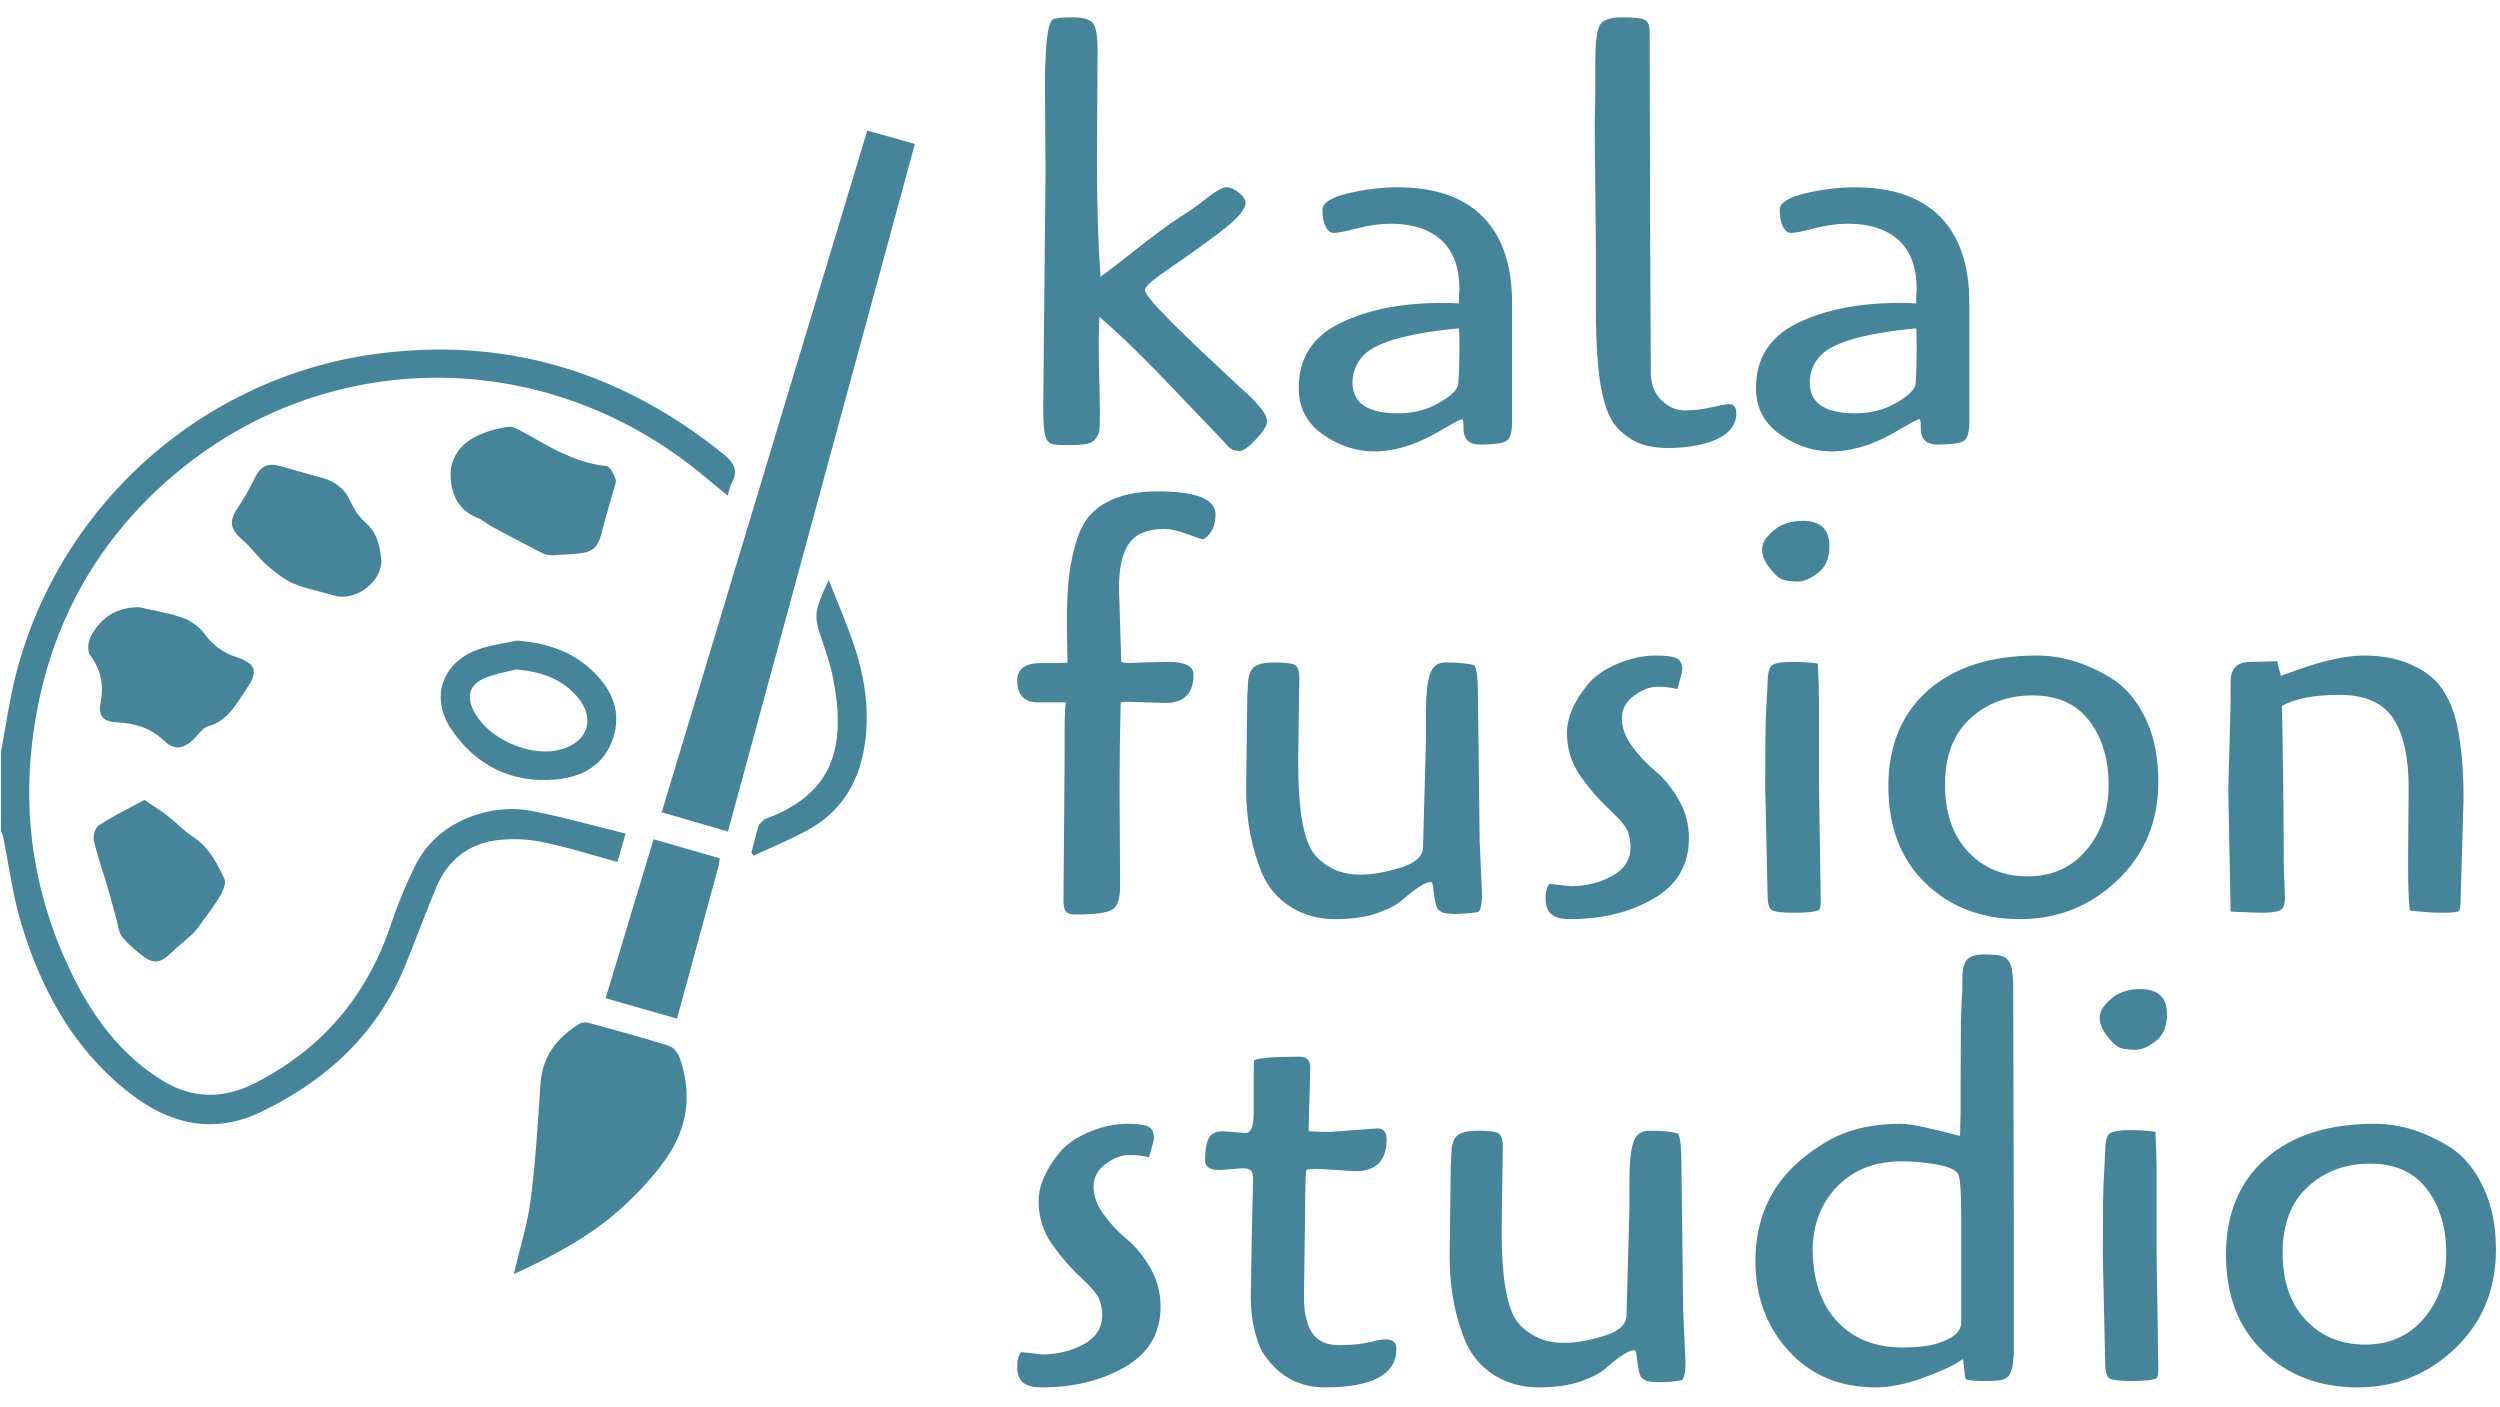 <svg xmlns="http://www.w3.org/2000/svg" version="1.1" xmlns:xlink="http://www.w3.org/1999/xlink" xmlns:svgjs="http://svgjs.dev/svgjs" width="1500" height="844" viewBox="0 0 1500 844"><g transform="matrix(1,0,0,1,-0.909,-0.584)"><svg viewBox="0 0 396 223" data-background-color="#f9f9f9" preserveAspectRatio="xMidYMid meet" height="844" width="1500" xmlns="http://www.w3.org/2000/svg" xmlns:xlink="http://www.w3.org/1999/xlink"><g id="tight-bounds" transform="matrix(1,0,0,1,0.24,0.154)"><svg viewBox="0 0 395.52 222.691" height="222.691" width="395.52"><g><svg viewBox="0 0 439.05 247.2" height="222.691" width="395.52"><g transform="matrix(1,0,0,1,178.828,0)"><svg viewBox="0 0 260.221 247.2" height="247.2" width="260.221"><g id="textblocktransform"><svg viewBox="0 0 260.221 247.2" height="247.2" width="260.221" id="textblock"><g><svg viewBox="0 0 260.221 247.2" height="247.2" width="260.221"><g transform="matrix(1,0,0,1,0,0)"><svg width="260.221" viewBox="1.65 -36.9 127.9 118.5" height="247.2" data-palette-color="#468499"><svg></svg><svg></svg><svg></svg><g class="wordmark-text-0" data-fill-palette-color="primary" id="text-0"><path d="M8.6-34.05v0l-0.05 9.5c0 3.9 0.1 7.267 0.3 10.1v0c0.633-0.467 1.417-1.067 2.35-1.8v0c2.1-1.667 3.6-2.783 4.5-3.35 0.9-0.567 1.567-1.033 2-1.4v0c1-0.8 1.677-1.2 2.03-1.2 0.347 0 0.713 0.157 1.1 0.47 0.38 0.32 0.57 0.613 0.57 0.88v0c0 0.567-0.723 1.4-2.17 2.5-1.453 1.1-2.903 2.14-4.35 3.12-1.453 0.987-2.18 1.613-2.18 1.88 0 0.267 0.393 0.817 1.18 1.65 0.78 0.833 1.613 1.673 2.5 2.52 0.88 0.853 1.797 1.72 2.75 2.6 0.947 0.887 1.453 1.363 1.52 1.43 0.067 0.067 0.26 0.24 0.58 0.52 0.313 0.287 0.553 0.513 0.72 0.68 0.167 0.167 0.367 0.383 0.6 0.65v0c0.467 0.533 0.7 0.983 0.7 1.35 0 0.367-0.317 0.883-0.95 1.55-0.633 0.667-1.09 1-1.37 1-0.287 0-0.513-0.04-0.68-0.12-0.167-0.087-0.29-0.18-0.37-0.28-0.087-0.1-0.237-0.267-0.45-0.5-0.22-0.233-0.563-0.593-1.03-1.08-0.467-0.48-1.35-1.403-2.65-2.77v0c-2.867-3.033-5.2-5.317-7-6.85v0c-0.033 1.233-0.05 2.2-0.05 2.9v0l0.1 4.95c0 0.133 0 0.407 0 0.82 0 0.42-0.007 0.763-0.02 1.03-0.02 0.267-0.123 0.533-0.31 0.8-0.18 0.267-0.46 0.433-0.84 0.5-0.387 0.067-0.897 0.1-1.53 0.1-0.633 0-1.083-0.023-1.35-0.07-0.267-0.053-0.467-0.23-0.6-0.53v0c-0.167-0.333-0.25-1.233-0.25-2.7v0l0.2-20.4-0.05-7.15c0-3.633 0.217-5.617 0.65-5.95v0c0.2-0.133 0.767-0.2 1.7-0.2 0.933 0 1.533 0.167 1.8 0.5 0.267 0.333 0.4 1.117 0.4 2.35zM41.65 0.05v0c-1 0-1.467-0.55-1.4-1.65v0c0-0.367-0.05-0.55-0.15-0.55v0c-0.267 0.1-0.8 0.383-1.6 0.85v0c-3.967 2.433-7.45 2.583-10.45 0.45v0c-1.367-0.967-2.05-2.3-2.05-4v0c0-2.567 1.193-4.433 3.58-5.6 2.38-1.167 5.337-1.75 8.87-1.75v0c0.633 0 1.1 0.017 1.4 0.05v0c0-0.567 0.017-0.967 0.05-1.2v0c0-1.9-0.523-3.327-1.57-4.28-1.053-0.947-2.513-1.42-4.38-1.42v0c-0.9 0-1.867 0.133-2.9 0.4-1.033 0.267-1.7 0.4-2 0.4-0.3 0-0.54-0.183-0.72-0.55-0.187-0.367-0.28-0.85-0.28-1.45 0-0.6 0.743-1.077 2.23-1.43 1.48-0.347 2.903-0.52 4.27-0.52v0c3.233 0 5.69 0.85 7.37 2.55 1.687 1.7 2.53 4.183 2.53 7.45v0 10.3c0 0.9-0.167 1.45-0.5 1.65-0.333 0.2-1.1 0.3-2.3 0.3zM39.8-5.2v0c0.067-0.933 0.1-1.933 0.1-3 0-1.067-0.017-1.667-0.05-1.8v0c-4.6 0.433-7.4 1.267-8.4 2.5v0c-0.533 0.633-0.8 1.367-0.8 2.2v0c0 1.767 1.317 2.65 3.95 2.65v0c1.333 0 2.527-0.31 3.58-0.93 1.047-0.613 1.587-1.153 1.62-1.62zM51.7-11.7v-5.25l-0.1-10.2c0-0.667 0.01-1.31 0.03-1.93 0.013-0.613 0.02-1.153 0.02-1.62v0-2.35c0-1.5 0.11-2.517 0.33-3.05 0.213-0.533 0.86-0.8 1.94-0.8 1.087 0 1.763 0.073 2.03 0.22 0.267 0.153 0.4 0.497 0.4 1.03v0l0.05 18.45 0.05 11c0 1 0.3 1.8 0.9 2.4 0.6 0.6 1.283 0.9 2.05 0.9 0.767 0 1.543-0.093 2.33-0.28 0.78-0.18 1.27-0.27 1.47-0.27v0c0.433 0 0.65 0.267 0.65 0.8v0c0 1.133-0.783 1.967-2.35 2.5v0c-1.1 0.333-2.273 0.5-3.52 0.5-1.253 0-2.263-0.217-3.03-0.65-0.767-0.433-1.36-0.967-1.78-1.6-0.413-0.633-0.737-1.533-0.97-2.7v0c-0.333-1.633-0.5-4-0.5-7.1zM81.2 0.05v0c-1 0-1.467-0.55-1.4-1.65v0c0-0.367-0.05-0.55-0.15-0.55v0c-0.267 0.1-0.8 0.383-1.6 0.85v0c-3.967 2.433-7.45 2.583-10.45 0.45v0c-1.367-0.967-2.05-2.3-2.05-4v0c0-2.567 1.193-4.433 3.58-5.6 2.38-1.167 5.337-1.75 8.87-1.75v0c0.633 0 1.1 0.017 1.4 0.05v0c0-0.567 0.017-0.967 0.05-1.2v0c0-1.9-0.523-3.327-1.57-4.28-1.053-0.947-2.513-1.42-4.38-1.42v0c-0.9 0-1.867 0.133-2.9 0.4-1.033 0.267-1.7 0.4-2 0.4-0.3 0-0.54-0.183-0.72-0.55-0.187-0.367-0.28-0.85-0.28-1.45 0-0.6 0.743-1.077 2.23-1.43 1.48-0.347 2.903-0.52 4.27-0.52v0c3.233 0 5.693 0.85 7.38 2.55 1.68 1.7 2.52 4.183 2.52 7.45v0 10.3c0 0.9-0.167 1.45-0.5 1.65-0.333 0.2-1.1 0.3-2.3 0.3zM79.35-5.2v0c0.067-0.933 0.1-1.933 0.1-3 0-1.067-0.017-1.667-0.05-1.8v0c-4.6 0.433-7.4 1.267-8.4 2.5v0c-0.533 0.633-0.8 1.367-0.8 2.2v0c0 1.767 1.317 2.65 3.95 2.65v0c1.333 0 2.527-0.31 3.58-0.93 1.047-0.613 1.587-1.153 1.62-1.62z" fill="#468499" fill-rule="nonzero" stroke="none" stroke-width="1" stroke-linecap="butt" stroke-linejoin="miter" stroke-miterlimit="10" stroke-dasharray="" stroke-dashoffset="0" font-family="none" font-weight="none" font-size="none" text-anchor="none" style="mix-blend-mode: normal" data-fill-palette-color="primary" opacity="1"></path><path transform="translate(0,40.5)" d="M10.45-28.05v0l0.2 6.4c0.2 0.067 0.433 0.1 0.7 0.1v0l1.15-0.05c0 0 0.733-0.017 2.2-0.05v0c1.467 0 2.2 0.367 2.2 1.1v0c0 1.633-0.817 2.45-2.45 2.45v0l-3.3-0.1c-0.267 0-0.45 0.017-0.55 0.05v0c-0.067 2.667-0.1 5.167-0.1 7.5v0l0.05 8.35c0 1.1-0.223 1.79-0.67 2.07-0.453 0.287-1.53 0.43-3.23 0.43v0c-0.4 0-0.667-0.093-0.8-0.28-0.133-0.18-0.2-0.487-0.2-0.92v0l0.1-12.6v-2.2c0-1.033 0.033-1.817 0.1-2.35v0h-2.4c-1.2 0-1.8-0.633-1.8-1.9v0c0-1 0.7-1.5 2.1-1.5v0h1.35c0.433 0 0.733-0.017 0.9-0.05v0c-0.033-1.5-0.05-2.783-0.05-3.85 0-1.067 0.043-2.1 0.13-3.1 0.08-1 0.27-2.05 0.57-3.15 0.3-1.1 0.717-1.967 1.25-2.6v0c1.267-1.4 3.233-2.1 5.9-2.1v0c3.333 0 5 0.667 5 2v0c0 1-0.35 1.717-1.05 2.15v0c-0.133 0-0.59-0.15-1.37-0.45-0.787-0.3-1.447-0.45-1.98-0.45v0c-1.467 0-2.49 0.417-3.07 1.25-0.587 0.833-0.88 2.117-0.88 3.85zM36.75-5.65v0l0.25-9.1v-2.6c0-1.4 0.11-2.46 0.33-3.18 0.213-0.713 0.67-1.07 1.37-1.07v0c1.167 0 2 0.083 2.5 0.25v0c0.2 0.267 0.3 1.15 0.3 2.65v0l0.15 12.65 0.2 4.4c0 1.067-0.133 1.617-0.4 1.65v0c-0.7 0.1-1.34 0.15-1.92 0.15-0.587 0-0.987-0.06-1.2-0.18-0.22-0.113-0.363-0.28-0.43-0.5-0.067-0.213-0.117-0.437-0.15-0.67-0.033-0.233-0.067-0.467-0.1-0.7v0c-0.033-0.533-0.117-0.767-0.25-0.7v0c-0.4-0.033-1.2 0.467-2.4 1.5v0c-0.467 0.433-1.2 0.827-2.2 1.18-1 0.347-2.217 0.52-3.65 0.52-1.433 0-2.71-0.35-3.83-1.05-1.113-0.7-1.937-1.65-2.47-2.85v0c-0.933-2.2-1.4-4.667-1.4-7.4v0l0.1-7.95 0.05-0.9c0-0.733 0.15-1.26 0.45-1.58 0.3-0.313 0.917-0.47 1.85-0.47 0.933 0 1.527 0.073 1.78 0.22 0.247 0.153 0.37 0.53 0.37 1.13v0l-0.1 7.3c0 3.833 0.4 6.383 1.2 7.65v0c0.367 0.567 0.907 1.05 1.62 1.45 0.72 0.4 1.58 0.6 2.58 0.6 1 0 2.15-0.2 3.45-0.6 1.3-0.4 1.95-1 1.95-1.8zM47.7-2.45v0l1.8 0.2c1.333 0 2.533-0.293 3.6-0.88 1.067-0.58 1.6-1.42 1.6-2.52v0c0-0.4-0.073-0.827-0.22-1.28-0.153-0.447-0.687-1.097-1.6-1.95-0.92-0.847-1.763-1.82-2.53-2.92-0.767-1.1-1.15-2.333-1.15-3.7v0c0-1.333 0.6-2.733 1.8-4.2v0c0.567-0.7 1.417-1.293 2.55-1.78 1.133-0.48 2.243-0.72 3.33-0.72 1.08 0 1.747 0.123 2 0.37 0.247 0.253 0.337 0.613 0.27 1.08v0l-0.4 1.45c-0.5-0.133-1.073-0.2-1.72-0.2-0.653 0-1.33 0.257-2.03 0.77-0.7 0.52-1.05 1.18-1.05 1.98 0 0.8 0.3 1.607 0.9 2.42 0.6 0.82 1.267 1.53 2 2.13 0.733 0.6 1.4 1.417 2 2.45 0.6 1.033 0.9 2.15 0.9 3.35v0c0 2.3-1.017 4.04-3.05 5.22-2.033 1.187-4.45 1.78-7.25 1.78v0c-0.733 0-1.267-0.14-1.6-0.42-0.333-0.287-0.5-0.74-0.5-1.36 0-0.613 0.117-1.037 0.35-1.27zM67.9-28.75c-0.333-0.1-0.727-0.443-1.18-1.03-0.447-0.58-0.66-1.13-0.64-1.65 0.013-0.513 0.347-1.043 1-1.59 0.647-0.553 1.487-0.83 2.52-0.83v0c1.533 0 2.3 0.733 2.3 2.2v0c0 1.033-0.327 1.8-0.98 2.3-0.647 0.5-1.23 0.75-1.75 0.75-0.513 0-0.937-0.05-1.27-0.15zM71-18.05v7.2l0.15 9.9c0 0.4-0.05 0.65-0.15 0.75v0c-0.333 0.167-1.033 0.25-2.1 0.25-1.067 0-1.727-0.077-1.98-0.23-0.247-0.147-0.37-0.603-0.37-1.37v0l-0.2-9.15c0-3.2 0.017-5.233 0.05-6.1v0l0.15-2.95c0-0.933 0.15-1.483 0.45-1.65 0.3-0.167 0.873-0.25 1.72-0.25 0.853 0 1.58 0.05 2.18 0.15v0c0.067 1.467 0.1 2.617 0.1 3.45zM100.35-11.3v0c0 3.433-1.173 6.273-3.52 8.52-2.353 2.253-5.17 3.38-8.45 3.38-3.287 0-6.007-1.033-8.16-3.1-2.147-2.067-3.22-4.86-3.22-8.38 0-3.513 1.14-6.28 3.42-8.3 2.287-2.013 5.43-3.02 9.43-3.02v0c2.233 0 4.45 0.7 6.65 2.1v0c1.133 0.767 2.06 1.907 2.78 3.42 0.713 1.52 1.07 3.313 1.07 5.38zM89.05-3.1c2.1 0 3.793-0.76 5.08-2.28 1.28-1.513 1.92-3.387 1.92-5.62 0-2.233-0.557-4.083-1.67-5.55-1.12-1.467-2.757-2.2-4.91-2.2-2.147 0-3.943 0.667-5.39 2-1.453 1.333-2.18 3.233-2.18 5.7 0 2.467 0.667 4.407 2 5.82 1.333 1.42 3.05 2.13 5.15 2.13zM108.3-21.65v0l2.35-0.05c0 0.167 0.1 0.583 0.3 1.25v0c0.2-0.067 0.767-0.267 1.7-0.6v0c2.2-0.767 4.027-1.15 5.48-1.15 1.447 0 2.72 0.223 3.82 0.67 1.1 0.453 1.95 1.02 2.55 1.7 0.6 0.687 1.083 1.597 1.45 2.73v0c0.533 1.833 0.8 4.267 0.8 7.3v0c0 0-0.083 2.85-0.25 8.55v0c0 0.667-0.057 1.05-0.17 1.15-0.12 0.1-0.59 0.15-1.41 0.15-0.813 0-1.753-0.067-2.82-0.2v0c-0.1-0.8-0.15-2.2-0.15-4.2v0l0.05-6.4c0-2.667-0.45-4.677-1.35-6.03-0.9-1.347-2.44-2.02-4.62-2.02-2.187 0-3.847 0.317-4.98 0.95v0l0.1 6.7c0.033 3 0.05 5.333 0.05 7v0l0.1 2.95c0 0.533-0.133 0.873-0.4 1.02-0.267 0.153-0.833 0.23-1.7 0.23v0l-2.6-0.1-0.2-10.45 0.2-7.6v-1.8c0-1.167 0.567-1.75 1.7-1.75z" fill="#468499" fill-rule="nonzero" stroke="none" stroke-width="1" stroke-linecap="butt" stroke-linejoin="miter" stroke-miterlimit="10" stroke-dasharray="" stroke-dashoffset="0" font-family="none" font-weight="none" font-size="none" text-anchor="none" style="mix-blend-mode: normal" data-fill-palette-color="primary" opacity="1"></path><path transform="translate(0,81)" d="M2-2.45v0l1.8 0.2c1.333 0 2.533-0.293 3.6-0.88 1.067-0.58 1.6-1.42 1.6-2.52v0c0-0.4-0.073-0.827-0.22-1.28-0.153-0.447-0.687-1.097-1.6-1.95-0.92-0.847-1.763-1.82-2.53-2.92-0.767-1.1-1.15-2.333-1.15-3.7v0c0-1.333 0.6-2.733 1.8-4.2v0c0.567-0.7 1.417-1.293 2.55-1.78 1.133-0.48 2.243-0.72 3.33-0.72 1.08 0 1.747 0.123 2 0.37 0.247 0.253 0.337 0.613 0.27 1.08v0l-0.4 1.45c-0.5-0.133-1.073-0.2-1.72-0.2-0.653 0-1.33 0.257-2.03 0.77-0.7 0.52-1.05 1.18-1.05 1.98 0 0.8 0.3 1.607 0.9 2.42 0.6 0.82 1.267 1.53 2 2.13 0.733 0.6 1.4 1.417 2 2.45 0.6 1.033 0.9 2.15 0.9 3.35v0c0 2.3-1.017 4.04-3.05 5.22-2.033 1.187-4.45 1.78-7.25 1.78v0c-0.733 0-1.267-0.14-1.6-0.42-0.333-0.287-0.5-0.74-0.5-1.36 0-0.613 0.117-1.037 0.35-1.27zM26.55-14.45v0l-0.1 7.2c0 1.367 0.233 2.407 0.7 3.12 0.467 0.72 1.25 1.08 2.35 1.08 1.1 0 2.033-0.1 2.8-0.3v0c1.433-0.4 2.15-0.2 2.15 0.6v0c0 2.233-2.067 3.35-6.2 3.35v0c-2.333 0-4.15-1.05-5.45-3.15v0c-0.633-1.333-0.95-2.917-0.95-4.75v0l0.1-5.8 0.1-4.2c0-0.467-0.067-0.76-0.2-0.88-0.133-0.113-0.383-0.17-0.75-0.17v0l-1.95 0.15c-0.833 0-1.25-0.267-1.25-0.8v0c0-0.933 0.11-1.593 0.33-1.98 0.213-0.38 0.62-0.57 1.22-0.57v0l1.95 0.15c0.467 0 0.7-0.567 0.7-1.7v0c0-0.133 0-0.217 0-0.25v0-2.85c0-0.867 0.017-1.367 0.05-1.5v0c0.4-0.2 1.717-0.3 3.95-0.3v0c0.6 0 0.9 0.317 0.9 0.95v0l-0.15 5.5c0.4 0.033 1.05 0.05 1.95 0.05v0l4-0.3c0.533 0 0.8 0.317 0.8 0.95v0c0 1.833-0.9 2.75-2.7 2.75v0l-3.25-0.2c-0.533 0-0.867 0.033-1 0.1v0c-0.067 0.6-0.1 1.85-0.1 3.75zM54.35-5.65v0l0.25-9.1v-2.6c0-1.4 0.107-2.46 0.32-3.18 0.22-0.713 0.68-1.07 1.38-1.07v0c1.167 0 2 0.083 2.5 0.25v0c0.2 0.267 0.3 1.15 0.3 2.65v0l0.15 12.65 0.2 4.4c0 1.067-0.133 1.617-0.4 1.65v0c-0.7 0.1-1.34 0.15-1.92 0.15-0.587 0-0.99-0.06-1.21-0.18-0.213-0.113-0.353-0.28-0.42-0.5-0.067-0.213-0.117-0.437-0.15-0.67-0.033-0.233-0.067-0.467-0.1-0.7v0c-0.033-0.533-0.117-0.767-0.25-0.7v0c-0.4-0.033-1.2 0.467-2.4 1.5v0c-0.467 0.433-1.2 0.827-2.2 1.18-1 0.347-2.217 0.52-3.65 0.52-1.433 0-2.71-0.35-3.83-1.05-1.113-0.7-1.937-1.65-2.47-2.85v0c-0.933-2.2-1.4-4.667-1.4-7.4v0l0.1-7.95 0.05-0.9c0-0.733 0.15-1.26 0.45-1.58 0.3-0.313 0.917-0.47 1.85-0.47 0.933 0 1.523 0.073 1.77 0.22 0.253 0.153 0.38 0.53 0.38 1.13v0l-0.1 7.3c0 3.833 0.4 6.383 1.2 7.65v0c0.367 0.567 0.91 1.05 1.63 1.45 0.713 0.4 1.57 0.6 2.57 0.6 1 0 2.15-0.2 3.45-0.6 1.3-0.4 1.95-1 1.95-1.8zM87.8-34.05v1.3l0.05 19.95v10.15c0 0.3-0.007 0.5-0.02 0.6-0.02 0.1-0.037 0.267-0.05 0.5-0.02 0.233-0.047 0.4-0.08 0.5v0c-0.133 0.4-0.24 0.633-0.32 0.7-0.087 0.067-0.18 0.133-0.28 0.2v0c-0.233 0.133-0.783 0.2-1.65 0.2-0.867 0-1.45-0.05-1.75-0.15v0c-0.067-0.167-0.117-0.467-0.15-0.9-0.033-0.433-0.067-0.717-0.1-0.85v0c-0.7 0.5-1.823 1.033-3.37 1.6-1.553 0.567-2.947 0.85-4.18 0.85v0c-3.1 0-5.607-1.05-7.52-3.15-1.92-2.1-2.88-4.7-2.88-7.8v0c0-4.3 1.867-7.617 5.6-9.95v0c1.833-1.267 4.167-1.9 7-1.9v0c0.767 0 2.467 0.35 5.1 1.05v0l0.05-2.2v-2.65c0-3.733 0.027-5.917 0.08-6.55 0.047-0.633 0.07-1.25 0.07-1.85 0-0.6 0.017-0.993 0.05-1.18 0.033-0.18 0.117-0.403 0.25-0.67v0c0.233-0.4 0.767-0.6 1.6-0.6 0.833 0 1.39 0.067 1.67 0.2 0.287 0.133 0.497 0.383 0.63 0.75v0c0.133 0.5 0.2 1.117 0.2 1.85zM70.45-11.45v0c0 2.7 0.7 4.807 2.1 6.32 1.4 1.52 3.3 2.28 5.7 2.28v0c1.2 0 2.2-0.117 3-0.35v0c1.367-0.433 2.05-1.033 2.05-1.8v0-9.25c0-2.2-0.1-3.417-0.3-3.65v0c-0.2-0.333-0.81-0.593-1.83-0.78-1.013-0.18-2.02-0.27-3.02-0.27v0c-2.267 0-4.1 0.7-5.5 2.1-1.4 1.4-2.133 3.2-2.2 5.4zM97.1-28.75c-0.333-0.1-0.727-0.443-1.18-1.03-0.447-0.58-0.66-1.13-0.64-1.65 0.013-0.513 0.347-1.043 1-1.59 0.647-0.553 1.487-0.83 2.52-0.83v0c1.533 0 2.3 0.733 2.3 2.2v0c0 1.033-0.323 1.8-0.97 2.3-0.653 0.5-1.237 0.75-1.75 0.75-0.52 0-0.947-0.05-1.28-0.15zM100.2-18.05v7.2l0.15 9.9c0 0.4-0.05 0.65-0.15 0.75v0c-0.333 0.167-1.033 0.25-2.1 0.25-1.067 0-1.723-0.077-1.97-0.23-0.253-0.147-0.38-0.603-0.38-1.37v0l-0.2-9.15c0-3.2 0.017-5.233 0.05-6.1v0l0.15-2.95c0-0.933 0.15-1.483 0.45-1.65 0.3-0.167 0.873-0.25 1.72-0.25 0.853 0 1.58 0.05 2.18 0.15v0c0.067 1.467 0.1 2.617 0.1 3.45zM129.55-11.3v0c0 3.433-1.173 6.273-3.52 8.52-2.353 2.253-5.17 3.38-8.45 3.38-3.287 0-6.007-1.033-8.16-3.1-2.147-2.067-3.22-4.86-3.22-8.38 0-3.513 1.143-6.28 3.43-8.3 2.28-2.013 5.42-3.02 9.42-3.02v0c2.233 0 4.45 0.7 6.65 2.1v0c1.133 0.767 2.057 1.907 2.77 3.42 0.72 1.52 1.08 3.313 1.08 5.38zM118.25-3.1c2.1 0 3.793-0.76 5.08-2.28 1.28-1.513 1.92-3.387 1.92-5.62 0-2.233-0.557-4.083-1.67-5.55-1.12-1.467-2.757-2.2-4.91-2.2-2.147 0-3.943 0.667-5.39 2-1.453 1.333-2.18 3.233-2.18 5.7 0 2.467 0.667 4.407 2 5.82 1.333 1.42 3.05 2.13 5.15 2.13z" fill="#468499" fill-rule="nonzero" stroke="none" stroke-width="1" stroke-linecap="butt" stroke-linejoin="miter" stroke-miterlimit="10" stroke-dasharray="" stroke-dashoffset="0" font-family="none" font-weight="none" font-size="none" text-anchor="none" style="mix-blend-mode: normal" data-fill-palette-color="primary" opacity="1"></path></g></svg></g></svg></g></svg></g></svg></g><g transform="matrix(1,0,0,1,0,22.989)"><svg viewBox="0 0 160.817 201.222" height="201.222" width="160.817"><g><svg xmlns="http://www.w3.org/2000/svg" xmlns:xlink="http://www.w3.org/1999/xlink" version="1.1" x="0" y="0" viewBox="12.191 2.694 75.614 94.612" enable-background="new 0 0 100 100" xml:space="preserve" height="201.222" width="160.817" class="icon-icon-0" data-fill-palette-color="accent" id="icon-0"><path d="M12.194 54.046C12.595 51.936 12.886 49.797 13.416 47.72 17.01 33.632 28.94 23.03 43.362 21.149 54.076 19.752 63.566 22.692 71.945 29.444 72.811 30.142 73.232 30.786 72.657 31.844 72.491 32.15 72.43 32.514 72.311 32.882 70.978 31.811 69.733 30.719 68.397 29.753 54.751 19.878 36.571 21.16 24.565 32.944 18.846 38.558 15.667 45.484 14.756 53.444 13.997 60.078 15.121 66.406 18.018 72.397 19.73 75.938 22.015 79.061 25.411 81.205 27.95 82.808 30.528 82.873 33.237 81.487 38.822 78.63 42.512 74.226 44.483 68.297A38.5 38.5 0 0 1 46.454 63.531C48.356 59.645 52.875 58.391 55.945 58.961 58.573 59.449 61.153 60.195 63.872 60.855L63.196 63.204C61.098 62.635 59.086 61.991 57.029 61.567A11.9 11.9 0 0 0 53.295 61.397C50.913 61.68 49.18 63.021 48.236 65.241 47.33 67.374 46.539 69.555 45.666 71.702 43.345 77.412 39.12 81.288 33.672 83.902 29.777 85.771 26.153 84.903 22.876 82.361 18.209 78.742 15.514 73.792 13.851 68.259 13.159 65.956 12.857 63.537 12.372 61.171 12.334 60.984 12.252 60.805 12.191 60.623 12.194 58.431 12.194 56.238 12.194 54.046" fill="#468499" data-fill-palette-color="accent"></path><path d="M72.338 60.688L66.856 59.097 83.866 2.694 87.805 3.791z" fill="#468499" data-fill-palette-color="accent"></path><path d="M54.617 97.306C55.12 95.156 55.755 93.184 56.014 91.164 56.423 87.979 56.618 84.764 56.828 81.557 56.978 79.276 58.206 77.749 60.035 76.598 60.245 76.466 60.606 76.459 60.86 76.528 63.064 77.13 65.269 77.734 67.449 78.417 67.809 78.53 68.185 78.976 68.322 79.352 69.41 82.341 69.011 85.213 67.205 87.773 66.147 89.274 64.857 90.653 63.489 91.885 60.909 94.213 57.852 95.822 54.617 97.306" fill="#468499" data-fill-palette-color="accent"></path><path d="M23.65 42.132C24.867 42.418 26.12 42.605 27.288 43.027 27.959 43.269 28.631 43.789 29.055 44.366 29.74 45.299 30.563 45.887 31.645 46.249 33.3 46.804 33.492 47.446 32.505 48.882 31.653 50.121 30.985 51.519 29.319 51.985 28.838 52.119 28.496 52.73 28.075 53.104 27.22 53.863 26.522 53.977 25.697 53.186 24.559 52.095 23.247 51.718 21.736 51.65 20.68 51.603 20.218 51.124 20.419 50.1 20.715 48.593 20.476 47.328 19.555 46.087 19.309 45.755 19.394 44.958 19.623 44.533 20.458 42.981 21.749 42.097 23.65 42.132" fill="#468499" data-fill-palette-color="accent"></path><path d="M57.736 37.838C57.613 37.812 57.293 37.81 57.037 37.68A215 215 0 0 1 52.834 35.471C52.398 35.236 52.014 34.887 51.561 34.704 50.016 34.08 49.449 32.768 49.39 31.305 49.333 29.896 50.118 28.726 51.357 28.068 52.213 27.613 53.209 27.34 54.173 27.203 54.634 27.137 55.183 27.543 55.663 27.791 56.473 28.209 57.242 28.705 58.06 29.105 59.395 29.759 60.762 30.301 62.279 30.445 62.572 30.473 62.888 31.106 63.034 31.517 63.128 31.782 62.946 32.154 62.859 32.471 62.547 33.614 62.195 34.747 61.91 35.896 61.594 37.173 61.189 37.574 59.894 37.694 59.234 37.754 58.572 37.783 57.736 37.838" fill="#468499" data-fill-palette-color="accent"></path><path d="M24.058 58.07C24.786 58.568 25.377 58.932 25.922 59.356 26.669 59.938 27.332 60.638 28.117 61.157 29.404 62.007 30.058 63.308 30.673 64.609 30.838 64.958 30.558 65.624 30.308 66.039 29.77 66.931 29.121 67.756 28.512 68.604A3.3 3.3 0 0 1 28.069 69.132C27.435 69.706 26.775 70.252 26.149 70.835 25.367 71.565 24.797 71.654 23.952 71.005 23.323 70.522 22.702 69.998 22.204 69.388 21.923 69.044 21.891 68.493 21.762 68.031 21.499 67.095 21.259 66.152 20.985 65.219 20.615 63.957 20.166 62.714 19.873 61.435 19.786 61.054 19.978 60.373 20.271 60.184 21.445 59.425 22.709 58.805 24.058 58.07" fill="#468499" data-fill-palette-color="accent"></path><path d="M43.662 38.301C43.648 40.147 41.415 41.684 39.718 41.152 38.62 40.808 37.46 40.625 36.41 40.176 35.599 39.829 34.863 39.242 34.191 38.651 33.457 38.007 32.889 37.173 32.151 36.536 31.138 35.663 31.027 35.006 31.781 33.896 32.296 33.138 32.747 32.33 33.152 31.507 33.68 30.433 34.229 30.146 35.381 30.472 36.494 30.788 37.604 31.113 38.72 31.415 39.84 31.717 40.651 32.325 41.137 33.429 41.409 34.047 41.825 34.665 42.331 35.105 43.365 36.005 43.555 37.175 43.662 38.301" fill="#468499" data-fill-palette-color="accent"></path><path d="M71.659 62.906C71.619 63.189 71.613 63.355 71.571 63.511 70.435 67.693 69.295 71.874 68.124 76.17L62.217 74.482 66.184 61.327z" fill="#468499" data-fill-palette-color="accent"></path><path d="M54.866 44.888C57.281 45.068 59.425 45.749 61.162 47.42 62.752 48.95 63.557 50.792 62.823 52.997 62.081 55.228 60.254 56.186 58.093 56.38 54.456 56.707 51.534 55.26 49.472 52.265 47.684 49.668 48.64 46.747 51.603 45.646 52.641 45.261 53.775 45.134 54.866 44.888M54.786 47.273C53.904 47.514 52.981 47.661 52.149 48.019 50.968 48.527 50.707 49.476 51.27 50.642 52.414 53.012 56.015 54.617 58.548 53.886 60.794 53.238 61.391 51.307 59.872 49.536 58.549 47.993 56.791 47.448 54.786 47.273" fill="#468499" data-fill-palette-color="accent"></path><path d="M74.278 62.451C74.468 61.72 74.634 60.98 74.864 60.261 74.935 60.04 75.174 59.87 75.346 59.685 75.386 59.642 75.467 59.636 75.529 59.613 81.038 57.533 82.121 53.75 81.064 48.136 80.839 46.94 80.432 45.772 80.04 44.615 79.452 42.882 79.463 42.457 80.677 39.877 81.382 41.677 82.164 43.45 82.774 45.282 83.738 48.177 84.144 51.154 83.535 54.189 82.969 57.006 81.454 59.197 78.919 60.579 77.476 61.366 75.945 61.991 74.454 62.689z" fill="#468499" data-fill-palette-color="accent"></path></svg></g></svg></g></svg></g><defs></defs></svg><rect width="395.52" height="222.691" fill="none" stroke="none" visibility="hidden"></rect></g></svg></g></svg>